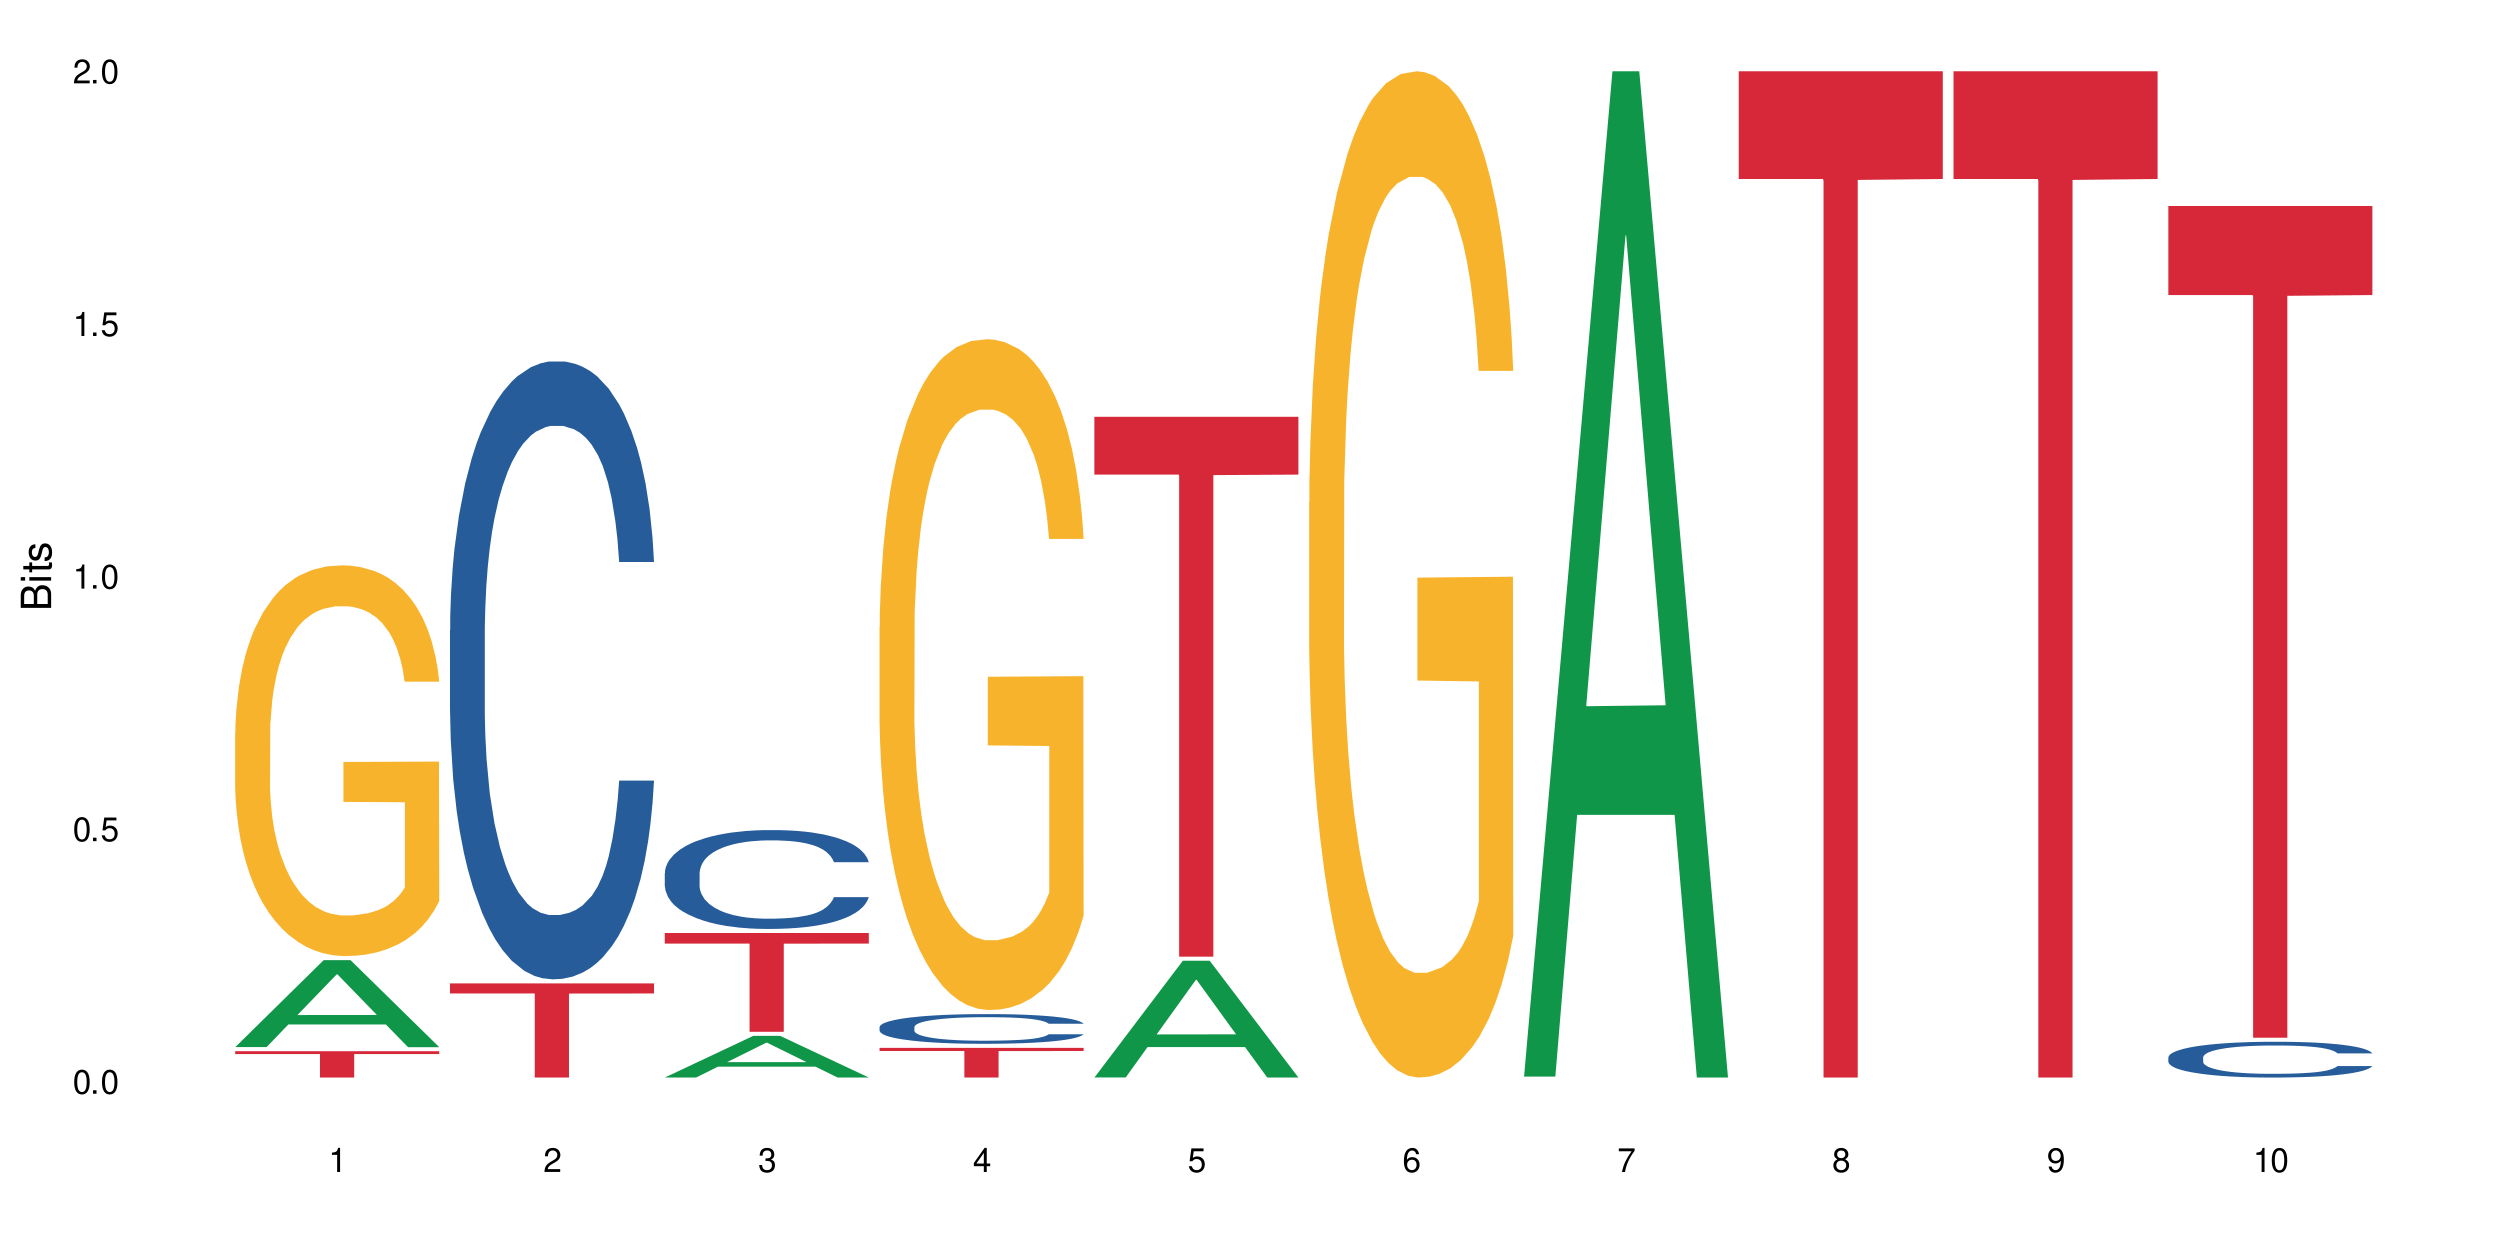 <?xml version="1.0" encoding="UTF-8"?>
<svg xmlns="http://www.w3.org/2000/svg" xmlns:xlink="http://www.w3.org/1999/xlink" width="720" height="360" viewBox="0 0 720 360">
<defs>
<g>
<g id="glyph-0-0">
</g>
<g id="glyph-0-1">
<path d="M 2.641 -6.938 C 2 -6.938 1.422 -6.656 1.078 -6.172 C 0.641 -5.562 0.406 -4.641 0.406 -3.359 C 0.406 -1.016 1.188 0.219 2.641 0.219 C 4.078 0.219 4.859 -1.016 4.859 -3.297 C 4.859 -4.641 4.656 -5.547 4.203 -6.172 C 3.844 -6.656 3.281 -6.938 2.641 -6.938 Z M 2.641 -6.188 C 3.547 -6.188 4 -5.25 4 -3.375 C 4 -1.406 3.562 -0.484 2.625 -0.484 C 1.734 -0.484 1.281 -1.438 1.281 -3.344 C 1.281 -5.25 1.734 -6.188 2.641 -6.188 Z M 2.641 -6.188 "/>
</g>
<g id="glyph-0-2">
<path d="M 1.828 -1 L 0.828 -1 L 0.828 0 L 1.828 0 Z M 1.828 -1 "/>
</g>
<g id="glyph-0-3">
<path d="M 4.562 -6.797 L 1.062 -6.797 L 0.547 -3.094 L 1.328 -3.094 C 1.719 -3.562 2.047 -3.734 2.578 -3.734 C 3.484 -3.734 4.062 -3.109 4.062 -2.094 C 4.062 -1.125 3.484 -0.531 2.578 -0.531 C 1.828 -0.531 1.375 -0.906 1.188 -1.672 L 0.328 -1.672 C 0.453 -1.109 0.547 -0.844 0.75 -0.594 C 1.125 -0.078 1.828 0.219 2.594 0.219 C 3.969 0.219 4.922 -0.781 4.922 -2.219 C 4.922 -3.562 4.031 -4.484 2.719 -4.484 C 2.25 -4.484 1.859 -4.359 1.469 -4.062 L 1.734 -5.969 L 4.562 -5.969 Z M 4.562 -6.797 "/>
</g>
<g id="glyph-0-4">
<path d="M 2.484 -4.938 L 2.484 0 L 3.328 0 L 3.328 -6.938 L 2.766 -6.938 C 2.469 -5.875 2.281 -5.734 0.984 -5.562 L 0.984 -4.938 Z M 2.484 -4.938 "/>
</g>
<g id="glyph-0-5">
<path d="M 4.859 -0.828 L 1.281 -0.828 C 1.359 -1.406 1.672 -1.781 2.5 -2.281 L 3.469 -2.828 C 4.406 -3.344 4.906 -4.062 4.906 -4.906 C 4.906 -5.484 4.672 -6.031 4.266 -6.406 C 3.859 -6.766 3.375 -6.938 2.719 -6.938 C 1.859 -6.938 1.219 -6.625 0.844 -6.031 C 0.609 -5.672 0.5 -5.234 0.484 -4.531 L 1.328 -4.531 C 1.359 -5.016 1.406 -5.281 1.531 -5.516 C 1.75 -5.938 2.188 -6.203 2.703 -6.203 C 3.469 -6.203 4.031 -5.641 4.031 -4.891 C 4.031 -4.344 3.719 -3.859 3.125 -3.516 L 2.234 -3 C 0.812 -2.172 0.406 -1.531 0.328 -0.016 L 4.859 -0.016 Z M 4.859 -0.828 "/>
</g>
<g id="glyph-0-6">
<path d="M 2.125 -3.188 L 2.578 -3.188 C 3.5 -3.188 3.984 -2.766 3.984 -1.922 C 3.984 -1.062 3.469 -0.531 2.594 -0.531 C 1.656 -0.531 1.203 -1 1.156 -2.016 L 0.312 -2.016 C 0.344 -1.453 0.438 -1.094 0.609 -0.781 C 0.953 -0.109 1.625 0.219 2.547 0.219 C 3.953 0.219 4.859 -0.625 4.859 -1.938 C 4.859 -2.828 4.516 -3.297 3.703 -3.594 C 4.344 -3.844 4.656 -4.328 4.656 -5.031 C 4.656 -6.219 3.875 -6.938 2.578 -6.938 C 1.203 -6.938 0.484 -6.172 0.453 -4.703 L 1.297 -4.703 C 1.312 -5.125 1.344 -5.359 1.453 -5.578 C 1.641 -5.969 2.062 -6.203 2.594 -6.203 C 3.344 -6.203 3.797 -5.75 3.797 -5 C 3.797 -4.516 3.609 -4.219 3.25 -4.047 C 3.016 -3.953 2.703 -3.922 2.125 -3.906 Z M 2.125 -3.188 "/>
</g>
<g id="glyph-0-7">
<path d="M 3.141 -1.672 L 3.141 0 L 3.984 0 L 3.984 -1.672 L 4.984 -1.672 L 4.984 -2.438 L 3.984 -2.438 L 3.984 -6.938 L 3.359 -6.938 L 0.266 -2.578 L 0.266 -1.672 Z M 3.141 -2.438 L 1 -2.438 L 3.141 -5.5 Z M 3.141 -2.438 "/>
</g>
<g id="glyph-0-8">
<path d="M 4.781 -5.125 C 4.609 -6.266 3.891 -6.938 2.844 -6.938 C 2.094 -6.938 1.422 -6.578 1.031 -5.953 C 0.594 -5.266 0.406 -4.422 0.406 -3.172 C 0.406 -2 0.578 -1.25 0.984 -0.641 C 1.359 -0.078 1.953 0.219 2.703 0.219 C 3.984 0.219 4.922 -0.75 4.922 -2.094 C 4.922 -3.375 4.062 -4.281 2.844 -4.281 C 2.172 -4.281 1.641 -4.031 1.281 -3.516 C 1.281 -5.234 1.828 -6.188 2.797 -6.188 C 3.391 -6.188 3.797 -5.797 3.938 -5.125 Z M 2.734 -3.531 C 3.547 -3.531 4.062 -2.953 4.062 -2.031 C 4.062 -1.156 3.484 -0.531 2.703 -0.531 C 1.922 -0.531 1.328 -1.188 1.328 -2.078 C 1.328 -2.938 1.906 -3.531 2.734 -3.531 Z M 2.734 -3.531 "/>
</g>
<g id="glyph-0-9">
<path d="M 4.984 -6.797 L 0.438 -6.797 L 0.438 -5.969 L 4.109 -5.969 C 2.5 -3.656 1.828 -2.234 1.328 0 L 2.219 0 C 2.594 -2.172 3.453 -4.047 4.984 -6.094 Z M 4.984 -6.797 "/>
</g>
<g id="glyph-0-10">
<path d="M 3.75 -3.656 C 4.469 -4.094 4.688 -4.438 4.688 -5.078 C 4.688 -6.172 3.844 -6.938 2.641 -6.938 C 1.438 -6.938 0.594 -6.172 0.594 -5.094 C 0.594 -4.438 0.812 -4.094 1.516 -3.656 C 0.734 -3.266 0.359 -2.703 0.359 -1.922 C 0.359 -0.656 1.281 0.219 2.641 0.219 C 3.984 0.219 4.922 -0.656 4.922 -1.922 C 4.922 -2.703 4.531 -3.266 3.75 -3.656 Z M 2.641 -6.188 C 3.359 -6.188 3.812 -5.75 3.812 -5.062 C 3.812 -4.406 3.344 -3.984 2.641 -3.984 C 1.922 -3.984 1.453 -4.406 1.453 -5.078 C 1.453 -5.75 1.922 -6.188 2.641 -6.188 Z M 2.641 -3.266 C 3.484 -3.266 4.062 -2.719 4.062 -1.906 C 4.062 -1.078 3.484 -0.531 2.625 -0.531 C 1.797 -0.531 1.219 -1.094 1.219 -1.906 C 1.219 -2.719 1.781 -3.266 2.641 -3.266 Z M 2.641 -3.266 "/>
</g>
<g id="glyph-0-11">
<path d="M 0.516 -1.578 C 0.672 -0.453 1.406 0.219 2.438 0.219 C 3.188 0.219 3.859 -0.141 4.266 -0.766 C 4.688 -1.453 4.891 -2.297 4.891 -3.547 C 4.891 -4.719 4.703 -5.453 4.312 -6.078 C 3.938 -6.641 3.344 -6.938 2.594 -6.938 C 1.297 -6.938 0.359 -5.969 0.359 -4.625 C 0.359 -3.344 1.234 -2.453 2.453 -2.453 C 3.094 -2.453 3.578 -2.672 4.016 -3.203 C 4 -1.484 3.469 -0.531 2.5 -0.531 C 1.906 -0.531 1.484 -0.906 1.359 -1.578 Z M 2.578 -6.203 C 3.375 -6.203 3.969 -5.531 3.969 -4.641 C 3.969 -3.797 3.391 -3.188 2.547 -3.188 C 1.734 -3.188 1.234 -3.766 1.234 -4.688 C 1.234 -5.562 1.797 -6.203 2.578 -6.203 Z M 2.578 -6.203 "/>
</g>
<g id="glyph-1-0">
</g>
<g id="glyph-1-1">
<path d="M 0 -0.953 L 0 -4.891 C 0 -5.719 -0.234 -6.344 -0.734 -6.797 C -1.188 -7.234 -1.812 -7.469 -2.5 -7.469 C -3.547 -7.469 -4.188 -7 -4.625 -5.875 C -4.984 -6.688 -5.625 -7.094 -6.531 -7.094 C -7.172 -7.094 -7.734 -6.859 -8.141 -6.391 C -8.562 -5.922 -8.75 -5.344 -8.75 -4.5 L -8.75 -0.953 Z M -4.984 -2.062 L -7.766 -2.062 L -7.766 -4.219 C -7.766 -4.844 -7.688 -5.203 -7.453 -5.5 C -7.219 -5.812 -6.859 -5.969 -6.375 -5.969 C -5.891 -5.969 -5.531 -5.812 -5.297 -5.5 C -5.062 -5.203 -4.984 -4.844 -4.984 -4.219 Z M -0.984 -2.062 L -4 -2.062 L -4 -4.781 C -4 -5.766 -3.438 -6.359 -2.484 -6.359 C -1.547 -6.359 -0.984 -5.766 -0.984 -4.781 Z M -0.984 -2.062 "/>
</g>
<g id="glyph-1-2">
<path d="M -6.281 -1.797 L -6.281 -0.797 L 0 -0.797 L 0 -1.797 Z M -8.75 -1.797 L -8.75 -0.797 L -7.484 -0.797 L -7.484 -1.797 Z M -8.75 -1.797 "/>
</g>
<g id="glyph-1-3">
<path d="M -6.281 -3.047 L -6.281 -2.016 L -8.016 -2.016 L -8.016 -1.016 L -6.281 -1.016 L -6.281 -0.172 L -5.469 -0.172 L -5.469 -1.016 L -0.719 -1.016 C -0.078 -1.016 0.281 -1.453 0.281 -2.234 C 0.281 -2.5 0.25 -2.719 0.188 -3.047 L -0.641 -3.047 C -0.609 -2.906 -0.594 -2.766 -0.594 -2.562 C -0.594 -2.141 -0.719 -2.016 -1.156 -2.016 L -5.469 -2.016 L -5.469 -3.047 Z M -6.281 -3.047 "/>
</g>
<g id="glyph-1-4">
<path d="M -4.531 -5.25 C -5.766 -5.25 -6.469 -4.422 -6.469 -2.969 C -6.469 -1.516 -5.719 -0.562 -4.547 -0.562 C -3.562 -0.562 -3.094 -1.062 -2.734 -2.562 L -2.516 -3.484 C -2.344 -4.188 -2.094 -4.469 -1.641 -4.469 C -1.047 -4.469 -0.641 -3.875 -0.641 -3 C -0.641 -2.453 -0.797 -2 -1.062 -1.75 C -1.25 -1.594 -1.422 -1.531 -1.875 -1.469 L -1.875 -0.406 C -0.422 -0.453 0.281 -1.266 0.281 -2.922 C 0.281 -4.5 -0.5 -5.516 -1.719 -5.516 C -2.656 -5.516 -3.172 -4.984 -3.469 -3.734 L -3.703 -2.766 C -3.891 -1.953 -4.156 -1.609 -4.594 -1.609 C -5.188 -1.609 -5.547 -2.125 -5.547 -2.938 C -5.547 -3.75 -5.203 -4.172 -4.531 -4.203 Z M -4.531 -5.25 "/>
</g>
</g>
</defs>
<rect x="-72" y="-36" width="864" height="432" fill="rgb(100%, 100%, 100%)" fill-opacity="1"/>
<path fill-rule="nonzero" fill="rgb(6.275%, 58.824%, 28.235%)" fill-opacity="1" d="M 67.73 301.562 L 67.793 301.539 L 93.223 276.512 L 100.945 276.512 L 126.5 301.586 L 117.52 301.586 L 111.117 295.043 L 83.051 295.043 L 76.773 301.562 L 67.73 301.562 L 85.75 292.332 L 108.543 292.309 L 97.176 280.609 L 97.051 280.586 L 96.926 280.656 L 85.688 292.309 L 85.75 292.332 Z M 67.73 301.562 "/>
<path fill-rule="nonzero" fill="rgb(96.863%, 70.196%, 16.863%)" fill-opacity="1" d="M 67.73 211.012 L 67.801 210.91 L 67.801 208.852 L 68.09 204.23 L 68.805 197.855 L 69.738 192.613 L 70.742 188.504 L 71.387 186.348 L 72.461 183.262 L 73.395 181 L 75.758 176.375 L 78.77 172.059 L 80.418 170.211 L 82.281 168.465 L 84.93 166.512 L 86.148 165.793 L 89.875 164.148 L 94.105 163.117 L 98.762 162.812 L 100.914 162.914 L 103.852 163.324 L 107.863 164.457 L 110.16 165.484 L 111.949 166.512 L 113.812 167.848 L 116.105 169.902 L 118.258 172.367 L 119.977 174.836 L 121.695 177.918 L 123.129 181.207 L 124.348 184.805 L 125.422 189.121 L 126.07 192.719 L 126.5 196.316 L 116.535 196.316 L 115.965 192.719 L 115.32 189.941 L 114.242 186.551 L 113.168 184.086 L 112.094 182.133 L 110.086 179.461 L 108.367 177.816 L 106.215 176.375 L 104.137 175.453 L 101.773 174.836 L 100.34 174.629 L 96.543 174.629 L 93.102 175.348 L 91.094 176.172 L 89.66 176.992 L 87.656 178.535 L 86.438 179.77 L 85.719 180.59 L 83.57 183.777 L 82.137 186.652 L 81.348 188.605 L 80.344 191.691 L 79.629 194.465 L 78.84 198.574 L 78.41 201.66 L 77.836 208.648 L 77.766 227.148 L 77.98 231.051 L 78.41 235.266 L 78.984 238.965 L 79.844 242.871 L 80.703 245.852 L 82.207 249.859 L 83.496 252.531 L 84.5 254.281 L 86.438 257.055 L 87.227 257.98 L 89.09 259.828 L 91.023 261.27 L 93.387 262.5 L 95.18 263.117 L 98.047 263.633 L 101.703 263.633 L 106 263.016 L 108.727 262.191 L 110.59 261.371 L 111.809 260.652 L 113.312 259.52 L 114.387 258.492 L 115.391 257.363 L 116.609 255.617 L 116.609 231.051 L 98.906 230.949 L 98.906 219.438 L 126.426 219.336 L 126.5 259.52 L 124.992 262.297 L 123.129 264.969 L 121.34 267.023 L 119.477 268.77 L 116.824 270.723 L 114.672 271.957 L 111.375 273.395 L 108.367 274.32 L 105.215 274.938 L 102.418 275.246 L 99.121 275.348 L 96.184 275.145 L 93.031 274.527 L 90.52 273.703 L 88.227 272.676 L 85.934 271.34 L 83.066 269.184 L 81.203 267.434 L 79.27 265.277 L 77.336 262.707 L 75.613 259.934 L 74.469 257.773 L 73.32 255.309 L 72.102 252.223 L 70.957 248.73 L 70.098 245.543 L 69.309 241.945 L 68.734 238.555 L 68.16 233.93 L 67.875 230.23 L 67.73 227.043 Z M 67.73 211.012 "/>
<path fill-rule="nonzero" fill="rgb(83.922%, 15.686%, 22.353%)" fill-opacity="1" d="M 67.73 302.75 L 126.5 302.75 L 126.5 303.562 L 102.008 303.57 L 102.008 310.332 L 92.152 310.332 L 92.152 303.578 L 92.008 303.562 L 67.73 303.562 Z M 67.73 302.75 "/>
<path fill-rule="nonzero" fill="rgb(14.51%, 36.078%, 60%)" fill-opacity="1" d="M 129.594 181.543 L 129.664 181.379 L 129.664 177.477 L 129.879 171.297 L 130.379 163.488 L 130.883 158.121 L 132.172 148.527 L 133.965 139.258 L 135.828 132.102 L 137.188 127.871 L 138.406 124.617 L 141.203 118.602 L 142.992 115.512 L 144.93 112.746 L 147.293 109.98 L 149.016 108.355 L 152.883 105.754 L 155.75 104.613 L 157.973 104.125 L 162.773 104.125 L 165.641 104.777 L 167.719 105.59 L 170.012 106.891 L 171.949 108.355 L 175.316 111.934 L 178.324 116.488 L 179.688 119.09 L 181.836 124.129 L 183.484 129.012 L 184.633 133.238 L 185.922 139.258 L 187.07 146.574 L 187.93 154.871 L 188.359 161.863 L 178.324 161.863 L 177.824 155.359 L 177.25 150.316 L 176.176 143.648 L 175.102 138.93 L 173.598 134.215 L 172.234 131.125 L 170.371 128.035 L 168.723 126.082 L 167.004 124.617 L 165.355 123.645 L 162.199 122.668 L 158.547 122.668 L 157.184 122.992 L 154.391 124.293 L 152.883 125.434 L 150.734 127.707 L 149.23 129.824 L 147.438 133.074 L 146.219 135.84 L 144.715 140.07 L 143.641 143.809 L 142.422 149.176 L 141.703 153.242 L 141.059 157.797 L 140.484 163.164 L 140.055 168.855 L 139.77 174.875 L 139.625 180.73 L 139.625 205.938 L 139.77 211.793 L 140.129 218.625 L 141.059 228.547 L 142.422 237.168 L 143.996 243.996 L 145.504 248.875 L 146.363 251.152 L 147.508 253.754 L 149.301 257.008 L 151.879 260.262 L 153.387 261.562 L 155.68 262.863 L 158.043 263.516 L 161.199 263.516 L 163.992 262.863 L 165.855 262.051 L 167.789 260.75 L 170.441 257.984 L 172.09 255.383 L 173.523 252.293 L 174.598 249.203 L 175.316 246.598 L 176.391 241.559 L 177.25 236.027 L 177.895 230.336 L 178.324 224.805 L 188.359 224.805 L 187.93 231.312 L 187.285 237.652 L 186.641 242.371 L 185.637 248.062 L 184.488 253.105 L 182.84 258.797 L 181.48 262.539 L 179.688 266.605 L 178.039 269.695 L 176.246 272.461 L 173.598 275.711 L 171.875 277.34 L 170.012 278.801 L 167.789 280.105 L 164.996 281.242 L 161.984 281.895 L 159.191 282.055 L 156.18 281.73 L 153.957 281.078 L 151.02 279.617 L 147.367 276.688 L 144.715 273.598 L 142.637 270.508 L 140.844 267.254 L 138.836 262.863 L 136.258 255.707 L 134.68 250.176 L 133.605 245.625 L 132.387 239.281 L 131.527 233.59 L 130.523 224.48 L 129.809 212.934 L 129.594 203.988 Z M 129.594 181.543 "/>
<path fill-rule="nonzero" fill="rgb(83.922%, 15.686%, 22.353%)" fill-opacity="1" d="M 129.594 283.219 L 188.359 283.219 L 188.359 286.121 L 163.867 286.148 L 163.867 310.332 L 154.012 310.332 L 154.012 286.172 L 153.871 286.121 L 129.594 286.121 Z M 129.594 283.219 "/>
<path fill-rule="nonzero" fill="rgb(6.275%, 58.824%, 28.235%)" fill-opacity="1" d="M 191.453 310.32 L 191.516 310.309 L 216.945 298.328 L 224.668 298.328 L 250.219 310.332 L 241.242 310.332 L 234.84 307.199 L 206.773 307.199 L 200.492 310.32 L 191.453 310.32 L 209.473 305.902 L 232.266 305.891 L 220.898 300.289 L 220.773 300.277 L 220.648 300.312 L 209.41 305.891 L 209.473 305.902 Z M 191.453 310.32 "/>
<path fill-rule="nonzero" fill="rgb(14.51%, 36.078%, 60%)" fill-opacity="1" d="M 191.453 251.461 L 191.523 251.434 L 191.523 250.812 L 191.738 249.82 L 192.242 248.574 L 192.742 247.715 L 194.031 246.18 L 195.824 244.695 L 197.688 243.551 L 199.051 242.875 L 200.27 242.355 L 203.062 241.391 L 204.855 240.898 L 206.789 240.457 L 209.156 240.016 L 210.875 239.754 L 214.746 239.336 L 217.613 239.156 L 219.832 239.078 L 224.637 239.078 L 227.5 239.18 L 229.582 239.312 L 231.875 239.52 L 233.809 239.754 L 237.176 240.324 L 240.188 241.055 L 241.547 241.469 L 243.699 242.277 L 245.348 243.059 L 246.492 243.734 L 247.785 244.695 L 248.93 245.867 L 249.789 247.195 L 250.219 248.312 L 240.188 248.312 L 239.684 247.273 L 239.113 246.465 L 238.035 245.398 L 236.961 244.645 L 235.457 243.891 L 234.094 243.395 L 232.23 242.902 L 230.582 242.59 L 228.863 242.355 L 227.215 242.199 L 224.062 242.043 L 220.406 242.043 L 219.043 242.094 L 216.25 242.305 L 214.746 242.484 L 212.594 242.848 L 211.09 243.188 L 209.297 243.707 L 208.078 244.148 L 206.574 244.828 L 205.5 245.426 L 204.281 246.285 L 203.566 246.934 L 202.918 247.664 L 202.348 248.52 L 201.918 249.434 L 201.629 250.395 L 201.484 251.332 L 201.484 255.363 L 201.629 256.301 L 201.988 257.395 L 202.918 258.98 L 204.281 260.359 L 205.859 261.453 L 207.363 262.23 L 208.223 262.598 L 209.371 263.012 L 211.16 263.531 L 213.742 264.055 L 215.246 264.262 L 217.539 264.469 L 219.906 264.574 L 223.059 264.574 L 225.852 264.469 L 227.715 264.34 L 229.652 264.133 L 232.305 263.688 L 233.953 263.273 L 235.387 262.777 L 236.461 262.285 L 237.176 261.867 L 238.254 261.062 L 239.113 260.176 L 239.758 259.266 L 240.188 258.383 L 250.219 258.383 L 249.789 259.422 L 249.145 260.438 L 248.5 261.191 L 247.496 262.102 L 246.352 262.91 L 244.703 263.82 L 243.34 264.418 L 241.547 265.066 L 239.898 265.562 L 238.109 266.004 L 235.457 266.523 L 233.738 266.785 L 231.875 267.02 L 229.652 267.227 L 226.855 267.41 L 223.848 267.512 L 221.051 267.539 L 218.043 267.488 L 215.82 267.383 L 212.883 267.148 L 209.227 266.68 L 206.574 266.188 L 204.496 265.691 L 202.703 265.172 L 200.699 264.469 L 198.117 263.324 L 196.543 262.441 L 195.465 261.711 L 194.246 260.695 L 193.387 259.785 L 192.383 258.328 L 191.668 256.48 L 191.453 255.051 Z M 191.453 251.461 "/>
<path fill-rule="nonzero" fill="rgb(83.922%, 15.686%, 22.353%)" fill-opacity="1" d="M 191.453 268.703 L 250.219 268.703 L 250.219 271.75 L 225.727 271.777 L 225.727 297.164 L 215.875 297.164 L 215.875 271.805 L 215.73 271.75 L 191.453 271.75 Z M 191.453 268.703 "/>
<path fill-rule="nonzero" fill="rgb(14.51%, 36.078%, 60%)" fill-opacity="1" d="M 253.312 295.781 L 253.387 295.773 L 253.387 295.586 L 253.602 295.289 L 254.102 294.914 L 254.605 294.656 L 255.895 294.195 L 257.684 293.75 L 259.547 293.406 L 260.91 293.203 L 262.129 293.047 L 264.922 292.758 L 266.715 292.609 L 268.652 292.477 L 271.016 292.344 L 272.734 292.266 L 276.605 292.141 L 279.473 292.086 L 281.695 292.062 L 286.496 292.062 L 289.363 292.094 L 291.441 292.133 L 293.734 292.195 L 295.668 292.266 L 299.039 292.438 L 302.047 292.656 L 303.41 292.781 L 305.559 293.023 L 307.207 293.258 L 308.355 293.461 L 309.645 293.75 L 310.793 294.102 L 311.652 294.5 L 312.082 294.836 L 302.047 294.836 L 301.547 294.523 L 300.973 294.281 L 299.898 293.961 L 298.824 293.734 L 297.316 293.508 L 295.957 293.359 L 294.094 293.211 L 292.445 293.117 L 290.723 293.047 L 289.074 293 L 285.922 292.953 L 282.266 292.953 L 280.906 292.969 L 278.109 293.031 L 276.605 293.086 L 274.457 293.195 L 272.949 293.297 L 271.16 293.453 L 269.941 293.586 L 268.434 293.789 L 267.359 293.969 L 266.141 294.227 L 265.426 294.422 L 264.781 294.641 L 264.207 294.898 L 263.777 295.172 L 263.492 295.461 L 263.348 295.742 L 263.348 296.957 L 263.492 297.238 L 263.848 297.566 L 264.781 298.043 L 266.141 298.457 L 267.719 298.785 L 269.223 299.02 L 270.082 299.129 L 271.23 299.254 L 273.023 299.41 L 275.602 299.566 L 277.105 299.629 L 279.402 299.691 L 281.766 299.723 L 284.918 299.723 L 287.715 299.691 L 289.578 299.652 L 291.512 299.59 L 294.164 299.457 L 295.812 299.332 L 297.246 299.184 L 298.32 299.035 L 299.039 298.91 L 300.113 298.668 L 300.973 298.402 L 301.617 298.129 L 302.047 297.863 L 312.082 297.863 L 311.652 298.176 L 311.008 298.48 L 310.363 298.707 L 309.359 298.98 L 308.211 299.223 L 306.562 299.496 L 305.203 299.676 L 303.41 299.871 L 301.762 300.02 L 299.969 300.152 L 297.316 300.309 L 295.598 300.387 L 293.734 300.457 L 291.512 300.52 L 288.719 300.574 L 285.707 300.605 L 282.914 300.613 L 279.902 300.598 L 277.68 300.566 L 274.742 300.496 L 271.086 300.355 L 268.434 300.207 L 266.355 300.059 L 264.566 299.902 L 262.559 299.691 L 259.98 299.348 L 258.402 299.082 L 257.328 298.863 L 256.109 298.559 L 255.25 298.285 L 254.246 297.848 L 253.527 297.293 L 253.312 296.863 Z M 253.312 295.781 "/>
<path fill-rule="nonzero" fill="rgb(96.863%, 70.196%, 16.863%)" fill-opacity="1" d="M 253.312 180.441 L 253.387 180.266 L 253.387 176.734 L 253.672 168.797 L 254.387 157.855 L 255.32 148.855 L 256.324 141.801 L 256.969 138.094 L 258.043 132.801 L 258.977 128.918 L 261.34 120.977 L 264.352 113.566 L 266 110.391 L 267.863 107.391 L 270.516 104.039 L 271.73 102.805 L 275.461 99.98 L 279.688 98.215 L 284.348 97.688 L 286.496 97.863 L 289.434 98.57 L 293.449 100.512 L 295.742 102.273 L 297.531 104.039 L 299.395 106.332 L 301.691 109.863 L 303.84 114.098 L 305.559 118.332 L 307.281 123.625 L 308.715 129.27 L 309.93 135.445 L 311.008 142.859 L 311.652 149.035 L 312.082 155.207 L 302.121 155.207 L 301.547 149.035 L 300.902 144.27 L 299.824 138.445 L 298.75 134.211 L 297.676 130.859 L 295.668 126.273 L 293.949 123.449 L 291.801 120.977 L 289.723 119.391 L 287.355 118.332 L 285.922 117.98 L 282.125 117.98 L 278.684 119.215 L 276.676 120.625 L 275.242 122.035 L 273.238 124.684 L 272.02 126.801 L 271.301 128.211 L 269.152 133.684 L 267.719 138.621 L 266.93 141.977 L 265.926 147.27 L 265.211 152.031 L 264.422 159.09 L 263.992 164.383 L 263.418 176.383 L 263.348 208.145 L 263.562 214.848 L 263.992 222.082 L 264.566 228.434 L 265.426 235.141 L 266.285 240.258 L 267.789 247.137 L 269.082 251.727 L 270.082 254.727 L 272.02 259.488 L 272.809 261.078 L 274.672 264.254 L 276.605 266.723 L 278.973 268.84 L 280.762 269.898 L 283.629 270.781 L 287.285 270.781 L 291.586 269.723 L 294.309 268.312 L 296.172 266.898 L 297.391 265.664 L 298.895 263.723 L 299.969 261.961 L 300.973 260.02 L 302.191 257.02 L 302.191 214.848 L 284.488 214.672 L 284.488 194.91 L 312.008 194.734 L 312.082 263.723 L 310.578 268.488 L 308.715 273.074 L 306.922 276.605 L 305.059 279.605 L 302.406 282.957 L 300.258 285.074 L 296.961 287.543 L 293.949 289.133 L 290.797 290.191 L 288 290.719 L 284.703 290.898 L 281.766 290.543 L 278.613 289.484 L 276.105 288.074 L 273.812 286.309 L 271.516 284.016 L 268.652 280.309 L 266.789 277.309 L 264.852 273.605 L 262.918 269.195 L 261.195 264.43 L 260.051 260.723 L 258.902 256.488 L 257.684 251.195 L 256.539 245.195 L 255.68 239.727 L 254.891 233.551 L 254.316 227.73 L 253.742 219.789 L 253.457 213.438 L 253.312 207.965 Z M 253.312 180.441 "/>
<path fill-rule="nonzero" fill="rgb(83.922%, 15.686%, 22.353%)" fill-opacity="1" d="M 253.312 301.777 L 312.082 301.777 L 312.082 302.695 L 287.59 302.703 L 287.59 310.332 L 277.734 310.332 L 277.734 302.711 L 277.594 302.695 L 253.312 302.695 Z M 253.312 301.777 "/>
<path fill-rule="nonzero" fill="rgb(6.275%, 58.824%, 28.235%)" fill-opacity="1" d="M 315.176 310.301 L 315.238 310.27 L 340.664 276.688 L 348.387 276.688 L 373.941 310.332 L 364.965 310.332 L 358.559 301.551 L 330.496 301.551 L 324.215 310.301 L 315.176 310.301 L 333.195 297.918 L 355.984 297.887 L 344.621 282.184 L 344.496 282.152 L 344.371 282.246 L 333.133 297.887 L 333.195 297.918 Z M 315.176 310.301 "/>
<path fill-rule="nonzero" fill="rgb(83.922%, 15.686%, 22.353%)" fill-opacity="1" d="M 315.176 120.043 L 373.941 120.043 L 373.941 136.688 L 349.449 136.832 L 349.449 275.523 L 339.594 275.523 L 339.594 136.98 L 339.453 136.688 L 315.176 136.688 Z M 315.176 120.043 "/>
<path fill-rule="nonzero" fill="rgb(96.863%, 70.196%, 16.863%)" fill-opacity="1" d="M 377.035 144.652 L 377.105 144.387 L 377.105 139.094 L 377.395 127.184 L 378.109 110.777 L 379.043 97.277 L 380.047 86.691 L 380.691 81.133 L 381.766 73.195 L 382.695 67.371 L 385.062 55.461 L 388.07 44.348 L 389.719 39.582 L 391.582 35.082 L 394.234 30.055 L 395.453 28.203 L 399.18 23.965 L 403.41 21.32 L 408.066 20.527 L 410.219 20.789 L 413.156 21.848 L 417.168 24.762 L 419.461 27.406 L 421.254 30.055 L 423.117 33.496 L 425.41 38.789 L 427.562 45.141 L 429.281 51.492 L 431 59.43 L 432.434 67.902 L 433.652 77.164 L 434.727 88.281 L 435.375 97.543 L 435.805 106.805 L 425.84 106.805 L 425.27 97.543 L 424.621 90.398 L 423.547 81.664 L 422.473 75.312 L 421.398 70.281 L 419.391 63.402 L 417.672 59.168 L 415.52 55.461 L 413.441 53.078 L 411.078 51.492 L 409.645 50.961 L 405.848 50.961 L 402.406 52.816 L 400.398 54.934 L 398.965 57.051 L 396.961 61.02 L 395.742 64.195 L 395.023 66.312 L 392.875 74.516 L 391.441 81.93 L 390.652 86.957 L 389.648 94.898 L 388.934 102.043 L 388.145 112.629 L 387.715 120.57 L 387.141 138.566 L 387.07 186.207 L 387.285 196.262 L 387.715 207.113 L 388.289 216.641 L 389.148 226.699 L 390.008 234.375 L 391.512 244.695 L 392.801 251.578 L 393.805 256.078 L 395.742 263.223 L 396.527 265.605 L 398.391 270.367 L 400.328 274.074 L 402.691 277.25 L 404.484 278.836 L 407.352 280.16 L 411.008 280.16 L 415.305 278.574 L 418.031 276.457 L 419.895 274.34 L 421.109 272.484 L 422.617 269.574 L 423.691 266.926 L 424.695 264.016 L 425.914 259.516 L 425.914 196.262 L 408.211 195.996 L 408.211 166.355 L 435.73 166.09 L 435.805 269.574 L 434.297 276.719 L 432.434 283.602 L 430.645 288.895 L 428.781 293.395 L 426.129 298.422 L 423.977 301.598 L 420.68 305.305 L 417.672 307.688 L 414.52 309.273 L 411.723 310.066 L 408.426 310.332 L 405.488 309.805 L 402.336 308.215 L 399.824 306.098 L 397.531 303.453 L 395.238 300.012 L 392.371 294.453 L 390.508 289.953 L 388.574 284.395 L 386.641 277.777 L 384.918 270.633 L 383.773 265.074 L 382.625 258.723 L 381.406 250.781 L 380.262 241.785 L 379.398 233.578 L 378.613 224.316 L 378.039 215.582 L 377.465 203.672 L 377.18 194.145 L 377.035 185.941 Z M 377.035 144.652 "/>
<path fill-rule="nonzero" fill="rgb(6.275%, 58.824%, 28.235%)" fill-opacity="1" d="M 438.895 310.059 L 438.957 309.789 L 464.387 20.527 L 472.109 20.527 L 497.664 310.332 L 488.688 310.332 L 482.281 234.684 L 454.215 234.684 L 447.938 310.059 L 438.895 310.059 L 456.914 203.391 L 479.707 203.117 L 468.344 67.875 L 468.219 67.602 L 468.09 68.418 L 456.852 203.117 L 456.914 203.391 Z M 438.895 310.059 "/>
<path fill-rule="nonzero" fill="rgb(83.922%, 15.686%, 22.353%)" fill-opacity="1" d="M 500.758 20.527 L 559.523 20.527 L 559.523 51.547 L 535.031 51.82 L 535.031 310.332 L 525.18 310.332 L 525.18 52.094 L 525.035 51.547 L 500.758 51.547 Z M 500.758 20.527 "/>
<path fill-rule="nonzero" fill="rgb(83.922%, 15.686%, 22.353%)" fill-opacity="1" d="M 562.617 20.527 L 621.387 20.527 L 621.387 51.547 L 596.895 51.82 L 596.895 310.332 L 587.039 310.332 L 587.039 52.094 L 586.895 51.547 L 562.617 51.547 Z M 562.617 20.527 "/>
<path fill-rule="nonzero" fill="rgb(14.51%, 36.078%, 60%)" fill-opacity="1" d="M 624.48 304.516 L 624.551 304.508 L 624.551 304.281 L 624.766 303.922 L 625.266 303.473 L 625.77 303.16 L 627.059 302.605 L 628.852 302.07 L 630.715 301.656 L 632.074 301.41 L 633.293 301.223 L 636.09 300.875 L 637.879 300.695 L 639.816 300.535 L 642.18 300.375 L 643.902 300.281 L 647.77 300.129 L 650.637 300.062 L 652.859 300.035 L 657.66 300.035 L 660.527 300.074 L 662.605 300.121 L 664.898 300.195 L 666.836 300.281 L 670.203 300.488 L 673.215 300.75 L 674.574 300.902 L 676.727 301.191 L 678.375 301.477 L 679.52 301.719 L 680.809 302.07 L 681.957 302.492 L 682.816 302.973 L 683.246 303.375 L 673.215 303.375 L 672.711 303 L 672.137 302.707 L 671.062 302.324 L 669.988 302.051 L 668.484 301.777 L 667.121 301.598 L 665.258 301.418 L 663.609 301.305 L 661.891 301.223 L 660.242 301.164 L 657.086 301.109 L 653.434 301.109 L 652.07 301.129 L 649.277 301.203 L 647.77 301.27 L 645.621 301.398 L 644.117 301.523 L 642.324 301.711 L 641.105 301.871 L 639.602 302.117 L 638.527 302.332 L 637.309 302.645 L 636.59 302.879 L 635.945 303.141 L 635.371 303.453 L 634.941 303.781 L 634.656 304.129 L 634.512 304.469 L 634.512 305.926 L 634.656 306.266 L 635.016 306.66 L 635.945 307.234 L 637.309 307.734 L 638.883 308.129 L 640.391 308.414 L 641.25 308.543 L 642.395 308.695 L 644.188 308.883 L 646.766 309.07 L 648.273 309.148 L 650.566 309.223 L 652.93 309.258 L 656.086 309.258 L 658.879 309.223 L 660.742 309.176 L 662.68 309.098 L 665.328 308.938 L 666.977 308.789 L 668.41 308.609 L 669.488 308.43 L 670.203 308.281 L 671.277 307.988 L 672.137 307.668 L 672.781 307.34 L 673.215 307.02 L 683.246 307.02 L 682.816 307.395 L 682.172 307.762 L 681.527 308.035 L 680.523 308.367 L 679.375 308.656 L 677.727 308.988 L 676.367 309.203 L 674.574 309.438 L 672.926 309.617 L 671.133 309.777 L 668.484 309.965 L 666.762 310.059 L 664.898 310.145 L 662.68 310.219 L 659.883 310.285 L 656.871 310.324 L 654.078 310.332 L 651.066 310.312 L 648.848 310.277 L 645.906 310.191 L 642.254 310.023 L 639.602 309.844 L 637.523 309.664 L 635.73 309.477 L 633.723 309.223 L 631.145 308.809 L 629.566 308.488 L 628.492 308.223 L 627.273 307.855 L 626.414 307.527 L 625.41 307 L 624.695 306.332 L 624.48 305.816 Z M 624.48 304.516 "/>
<path fill-rule="nonzero" fill="rgb(83.922%, 15.686%, 22.353%)" fill-opacity="1" d="M 624.48 59.332 L 683.246 59.332 L 683.246 84.973 L 658.754 85.199 L 658.754 298.871 L 648.898 298.871 L 648.898 85.426 L 648.758 84.973 L 624.48 84.973 Z M 624.48 59.332 "/>
<g fill="rgb(0%, 0%, 0%)" fill-opacity="1">
<use xlink:href="#glyph-0-1" x="20.965" y="314.993"/>
<use xlink:href="#glyph-0-2" x="25.965" y="314.993"/>
<use xlink:href="#glyph-0-1" x="28.965" y="314.993"/>
</g>
<g fill="rgb(0%, 0%, 0%)" fill-opacity="1">
<use xlink:href="#glyph-0-1" x="20.965" y="242.251"/>
<use xlink:href="#glyph-0-2" x="25.965" y="242.251"/>
<use xlink:href="#glyph-0-3" x="28.965" y="242.251"/>
</g>
<g fill="rgb(0%, 0%, 0%)" fill-opacity="1">
<use xlink:href="#glyph-0-4" x="20.965" y="169.509"/>
<use xlink:href="#glyph-0-2" x="25.965" y="169.509"/>
<use xlink:href="#glyph-0-1" x="28.965" y="169.509"/>
</g>
<g fill="rgb(0%, 0%, 0%)" fill-opacity="1">
<use xlink:href="#glyph-0-4" x="20.965" y="96.767"/>
<use xlink:href="#glyph-0-2" x="25.965" y="96.767"/>
<use xlink:href="#glyph-0-3" x="28.965" y="96.767"/>
</g>
<g fill="rgb(0%, 0%, 0%)" fill-opacity="1">
<use xlink:href="#glyph-0-5" x="20.965" y="24.024"/>
<use xlink:href="#glyph-0-2" x="25.965" y="24.024"/>
<use xlink:href="#glyph-0-1" x="28.965" y="24.024"/>
</g>
<g fill="rgb(0%, 0%, 0%)" fill-opacity="1">
<use xlink:href="#glyph-0-4" x="94.613" y="337.532"/>
</g>
<g fill="rgb(0%, 0%, 0%)" fill-opacity="1">
<use xlink:href="#glyph-0-5" x="156.477" y="337.532"/>
</g>
<g fill="rgb(0%, 0%, 0%)" fill-opacity="1">
<use xlink:href="#glyph-0-6" x="218.336" y="337.532"/>
</g>
<g fill="rgb(0%, 0%, 0%)" fill-opacity="1">
<use xlink:href="#glyph-0-7" x="280.199" y="337.532"/>
</g>
<g fill="rgb(0%, 0%, 0%)" fill-opacity="1">
<use xlink:href="#glyph-0-3" x="342.059" y="337.532"/>
</g>
<g fill="rgb(0%, 0%, 0%)" fill-opacity="1">
<use xlink:href="#glyph-0-8" x="403.918" y="337.532"/>
</g>
<g fill="rgb(0%, 0%, 0%)" fill-opacity="1">
<use xlink:href="#glyph-0-9" x="465.781" y="337.532"/>
</g>
<g fill="rgb(0%, 0%, 0%)" fill-opacity="1">
<use xlink:href="#glyph-0-10" x="527.641" y="337.532"/>
</g>
<g fill="rgb(0%, 0%, 0%)" fill-opacity="1">
<use xlink:href="#glyph-0-11" x="589.5" y="337.532"/>
</g>
<g fill="rgb(0%, 0%, 0%)" fill-opacity="1">
<use xlink:href="#glyph-0-4" x="648.863" y="337.532"/>
<use xlink:href="#glyph-0-1" x="653.863" y="337.532"/>
</g>
<g fill="rgb(0%, 0%, 0%)" fill-opacity="1">
<use xlink:href="#glyph-1-1" x="14.725" y="176.012"/>
<use xlink:href="#glyph-1-2" x="14.725" y="168.012"/>
<use xlink:href="#glyph-1-3" x="14.725" y="165.012"/>
<use xlink:href="#glyph-1-4" x="14.725" y="162.012"/>
</g>
</svg>

